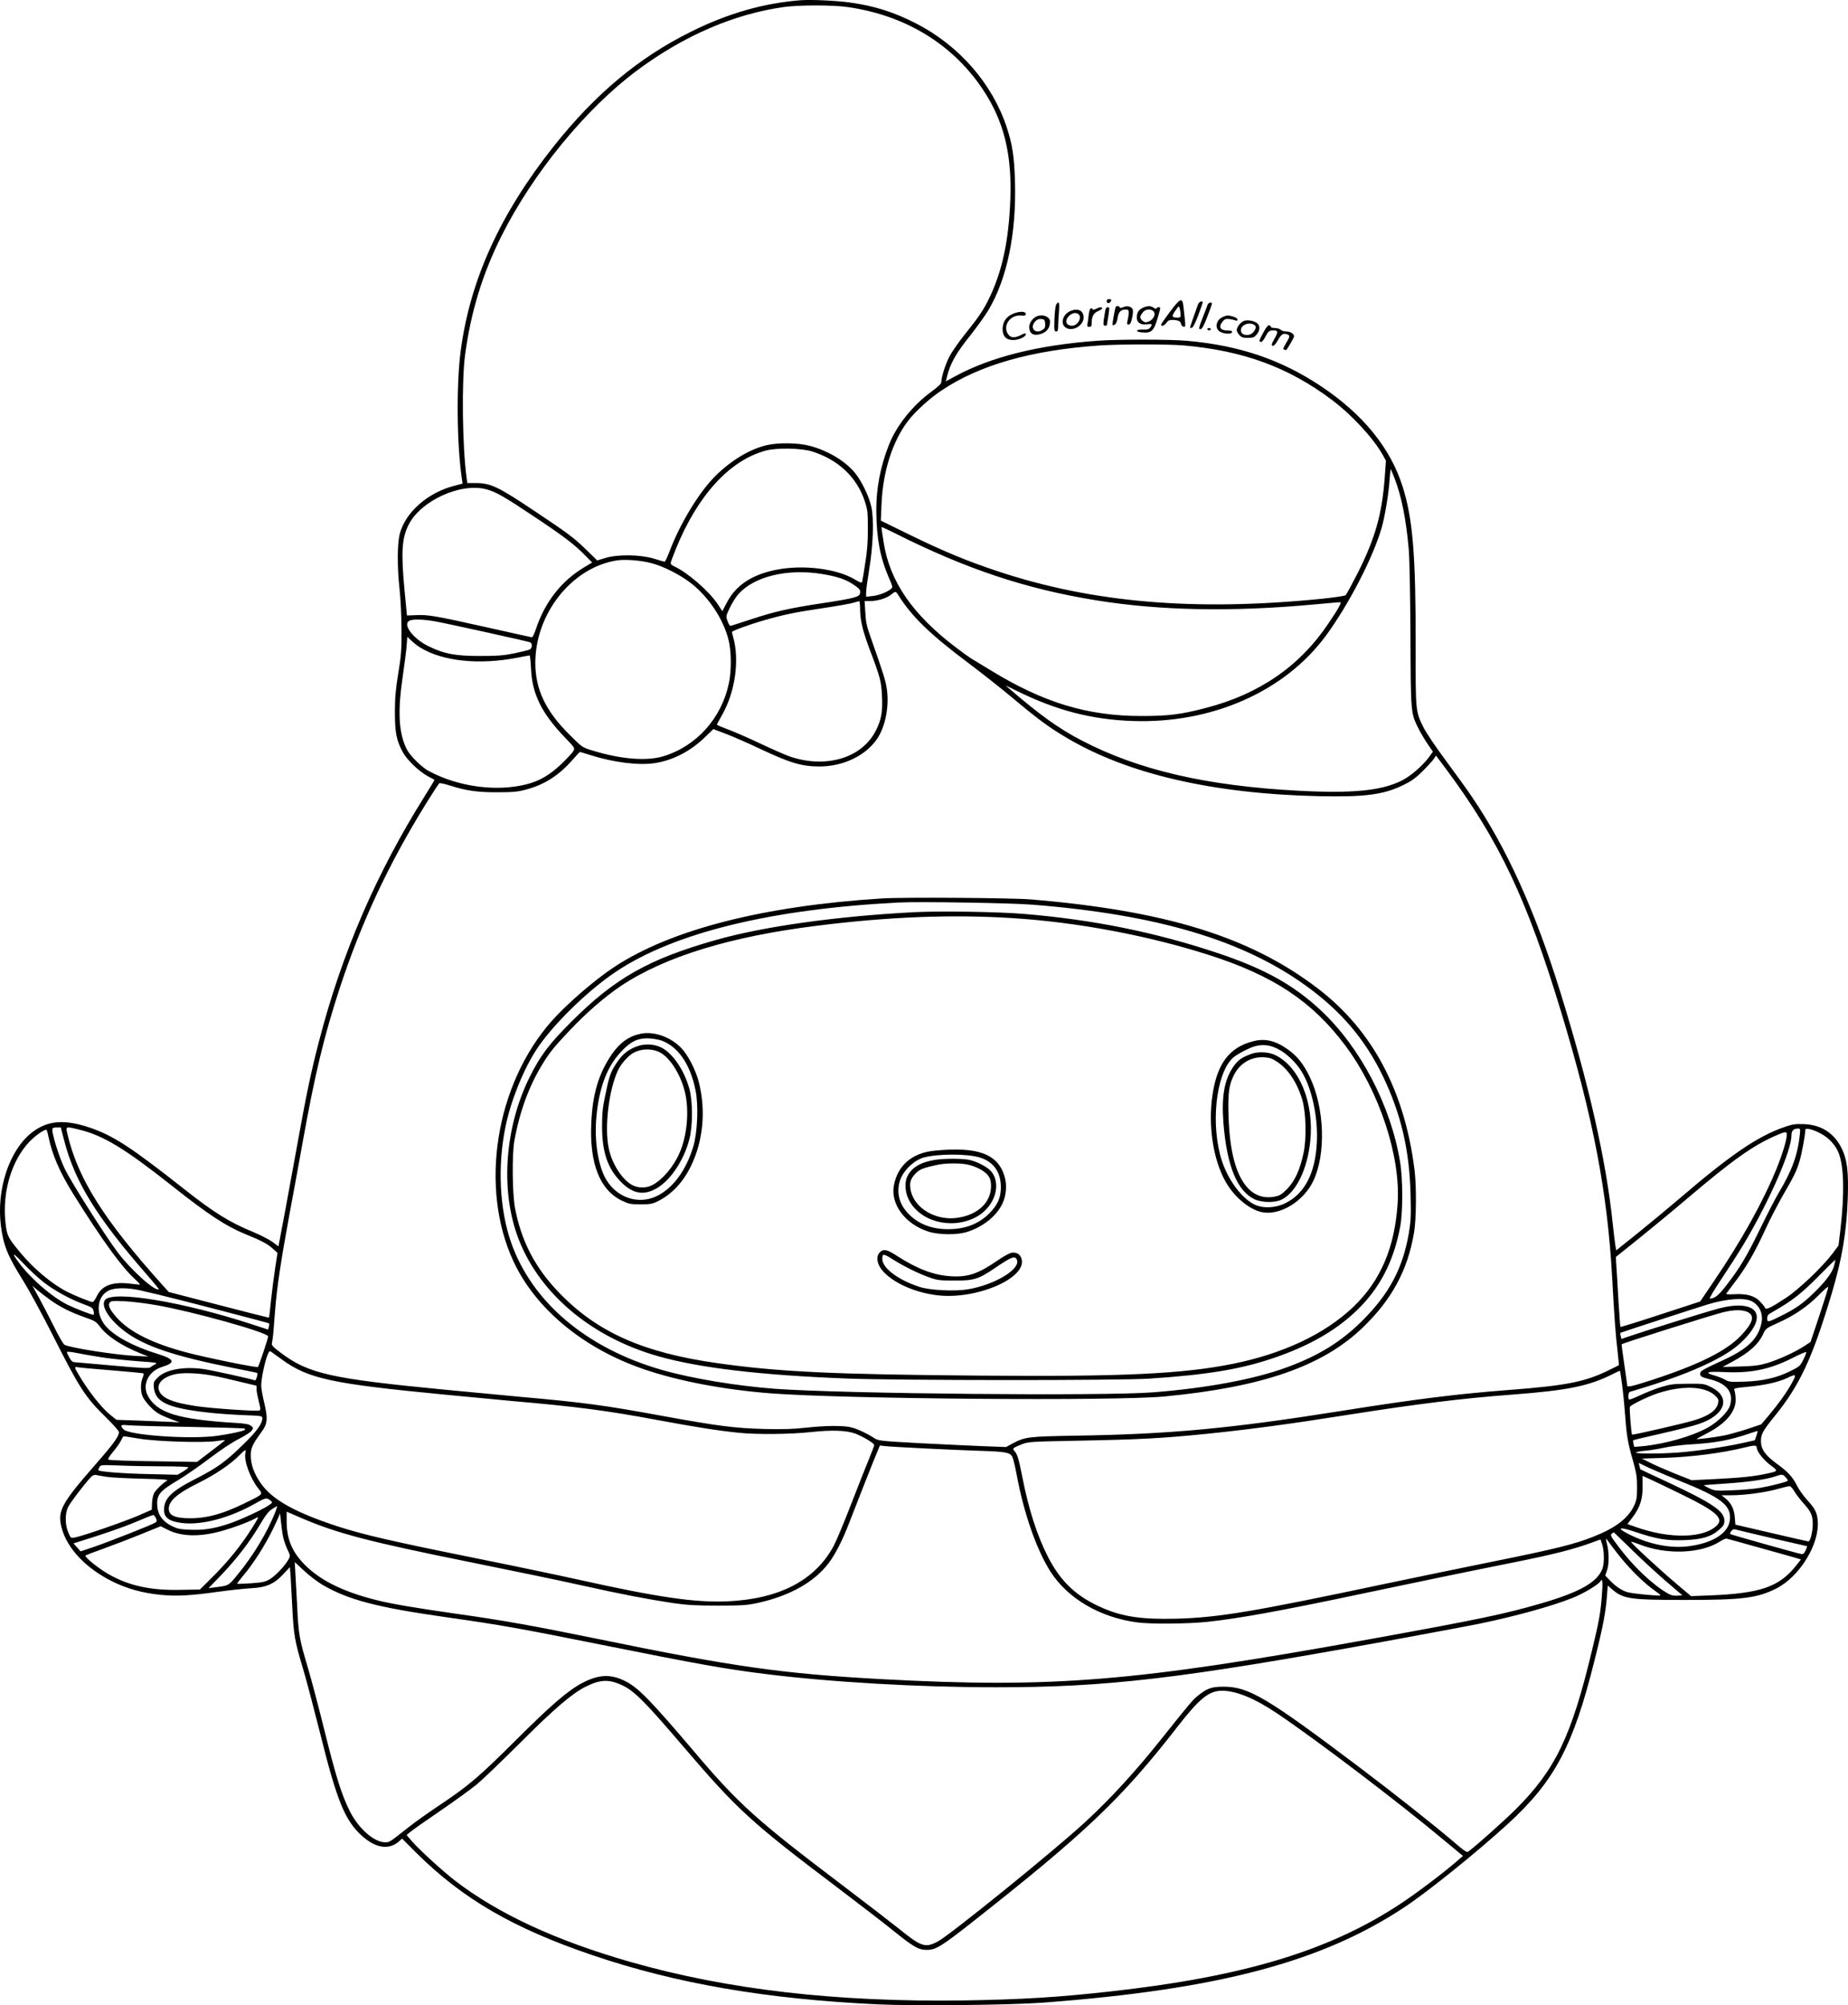 <?xml version="1.0" encoding="UTF-8"?>
<svg xmlns="http://www.w3.org/2000/svg" version="1.0" viewBox="0 0 1597.709 1733.389" preserveAspectRatio="xMidYMid meet">
  <g transform="translate(-200.181,1864.555) scale(0.1,-0.1)" fill="#000000" stroke="none">
    <path d="M8930 18644 c-322 -24 -638 -114 -961 -276 -446 -222 -819 -534 -1176 -982 -465 -585 -727 -1158 -808 -1772 -39 -295 -34 -819 11 -1114 l5 -35 -72 -19 c-230 -59 -422 -229 -471 -415 -22 -87 -23 -281 -2 -477 9 -82 17 -239 17 -349 1 -175 -2 -222 -28 -380 -23 -142 -29 -213 -29 -335 0 -174 13 -243 66 -343 37 -69 142 -170 218 -211 30 -16 56 -30 58 -31 2 -2 -36 -65 -84 -141 -417 -664 -717 -1357 -914 -2119 -70 -269 -109 -454 -195 -932 -73 -404 -125 -682 -146 -790 l-10 -52 -50 38 c-27 20 -102 59 -167 86 -206 85 -339 167 -597 371 -464 366 -617 465 -823 534 -221 73 -363 59 -498 -47 -192 -153 -303 -487 -265 -799 21 -171 58 -264 190 -474 50 -80 164 -289 253 -465 236 -468 286 -547 470 -726 59 -58 108 -113 108 -123 0 -37 -44 -98 -195 -271 -303 -346 -338 -410 -301 -554 46 -179 210 -353 441 -467 129 -63 258 -99 418 -115 134 -13 259 -7 497 27 96 13 222 27 280 30 135 7 203 37 283 124 l55 59 6 -72 c2 -40 9 -166 15 -282 12 -235 21 -284 92 -523 28 -92 92 -336 144 -542 150 -605 218 -770 367 -905 120 -108 236 -124 324 -43 l22 20 128 -128 c398 -394 835 -648 1516 -879 723 -246 1505 -381 2473 -426 319 -15 1143 -6 1425 15 1517 114 2414 352 3130 829 207 138 618 470 884 712 408 373 569 675 754 1420 74 294 96 413 107 558 l7 87 34 -30 c99 -87 155 -95 639 -95 492 0 619 16 784 99 203 103 376 386 358 587 -6 70 -24 105 -92 179 -30 33 -68 86 -85 119 -40 80 -78 122 -180 196 -99 73 -134 124 -134 195 1 59 17 88 119 214 218 269 325 500 492 1056 91 305 130 536 140 835 7 222 -5 325 -52 422 -65 133 -176 205 -325 211 -73 3 -98 0 -165 -23 -232 -78 -469 -239 -920 -626 -94 -80 -253 -212 -355 -294 l-185 -148 -7 39 c-4 21 -14 107 -23 190 -57 549 -205 1204 -455 2009 -218 701 -462 1240 -763 1683 -38 57 -139 196 -223 310 -85 114 -172 243 -194 287 -70 140 -70 138 -69 704 1 787 -24 1102 -113 1381 -106 335 -344 627 -710 870 -342 227 -702 349 -1148 389 -146 14 -603 14 -780 1 -510 -37 -922 -140 -1228 -306 l-83 -45 7 28 c30 127 77 210 213 380 53 67 120 161 149 209 160 270 241 658 229 1104 -6 220 -22 325 -72 477 -126 379 -413 706 -785 897 -192 98 -360 151 -571 180 -113 16 -331 26 -419 20z m397 -59 c532 -75 962 -353 1218 -786 145 -246 204 -511 192 -869 -13 -371 -72 -641 -193 -883 -47 -93 -90 -154 -207 -300 -52 -65 -111 -151 -130 -190 -35 -70 -67 -174 -67 -215 0 -13 -27 -39 -84 -81 -162 -118 -303 -293 -369 -461 -75 -191 -111 -381 -109 -576 2 -231 33 -397 107 -569 36 -83 37 -87 19 -101 -36 -29 -106 -56 -160 -61 l-54 -6 0 39 c0 21 12 109 26 194 35 210 43 439 19 544 -21 97 -90 235 -150 304 -90 101 -228 182 -380 223 -104 28 -278 30 -380 5 -154 -37 -330 -148 -464 -292 -132 -141 -287 -402 -371 -626 -19 -49 -37 -88 -42 -88 -4 0 -47 12 -95 27 -118 35 -309 38 -418 5 l-70 -21 -90 88 c-113 109 -153 140 -450 338 -322 215 -381 243 -516 243 l-67 0 -6 43 c-37 273 -44 835 -13 1067 50 371 150 697 314 1025 273 545 732 1105 1176 1434 404 300 837 486 1267 546 131 18 421 18 547 0z m2903 -2925 c518 -45 908 -187 1285 -470 173 -129 360 -332 441 -476 l28 -51 -11 -154 c-24 -311 -82 -515 -230 -811 -52 -102 -100 -191 -108 -198 -7 -6 -98 -19 -201 -30 -1101 -111 -1991 -35 -2814 240 -261 87 -464 171 -764 318 l-239 117 6 140 c11 283 95 547 231 724 64 83 184 192 289 262 329 220 775 347 1362 388 173 12 591 12 725 1z m-3204 -918 c224 -71 382 -221 451 -425 25 -76 28 -94 28 -242 0 -119 -6 -198 -24 -305 -12 -80 -24 -150 -26 -157 -3 -8 -24 0 -62 23 -158 95 -453 131 -686 83 -207 -42 -347 -136 -422 -284 l-38 -73 -39 59 c-77 116 -263 277 -380 330 -16 7 -28 19 -28 26 0 8 21 65 46 126 189 463 464 763 775 847 98 27 311 22 405 -8z m5033 -232 c59 -153 99 -349 122 -610 7 -72 13 -386 15 -741 3 -684 2 -677 70 -812 20 -40 56 -100 80 -135 l44 -64 -35 -49 c-57 -76 -159 -164 -238 -203 -176 -86 -420 -110 -887 -86 -796 42 -1387 179 -1877 435 -195 101 -358 218 -614 438 l-44 38 94 -46 c344 -170 650 -250 1007 -262 681 -23 1308 252 1665 732 198 267 416 688 488 945 27 99 58 282 66 403 4 53 9 97 10 97 2 0 17 -36 34 -80z m-7853 -94 c81 -21 154 -63 400 -227 262 -174 363 -250 452 -342 l63 -64 -68 -41 c-199 -119 -341 -302 -419 -537 -14 -43 -27 -69 -36 -68 -7 1 -184 40 -393 87 -443 99 -503 109 -608 104 -42 -1 -77 -3 -77 -3 0 1 -9 95 -20 210 -32 339 -25 457 36 577 105 206 449 363 670 304z m3535 -381 c617 -310 1132 -481 1739 -579 550 -89 1169 -101 1879 -36 118 11 221 20 229 20 16 0 -10 -49 -100 -182 -248 -371 -598 -612 -1060 -732 -217 -57 -326 -70 -558 -70 -467 0 -849 116 -1308 398 -73 44 -147 90 -165 100 -18 11 -75 52 -127 92 -378 285 -577 574 -629 914 -6 41 -14 87 -16 103 -2 15 -2 27 0 27 3 0 55 -25 116 -55z m-2113 -256 c109 -27 263 -106 357 -182 149 -120 271 -306 315 -481 25 -98 27 -264 4 -374 -62 -302 -278 -545 -564 -633 -145 -45 -369 -27 -614 48 -90 27 -90 28 -196 133 -210 207 -299 394 -300 622 -1 429 315 827 704 889 72 11 203 1 294 -22z m1472 -94 c142 -22 224 -50 298 -105 35 -25 43 -36 40 -58 -3 -22 -11 -29 -58 -43 -30 -9 -152 -31 -270 -48 -280 -42 -408 -71 -615 -139 -93 -31 -174 -57 -179 -57 -5 0 -16 19 -24 41 -15 41 -15 43 20 117 20 41 53 94 74 117 136 152 419 221 714 175z m667 -182 c117 -187 275 -340 602 -585 117 -88 293 -227 390 -308 222 -186 315 -254 466 -343 530 -314 1267 -484 2185 -504 398 -8 556 13 730 99 65 32 103 59 161 117 42 42 85 89 96 105 l20 30 86 -115 c461 -621 701 -1127 997 -2105 277 -916 399 -1553 440 -2294 18 -329 30 -500 46 -629 8 -68 13 -125 12 -126 -2 -2 -39 -21 -83 -42 -205 -102 -369 -135 -870 -173 -443 -34 -799 -78 -1440 -180 -971 -154 -1485 -202 -2305 -215 -408 -7 -435 -10 -543 -67 l-57 -31 -193 7 c-105 4 -354 16 -551 26 -346 19 -361 21 -396 44 -59 39 -142 78 -195 92 -67 18 -222 17 -396 -2 -109 -12 -197 -15 -359 -11 -259 7 -397 25 -871 111 -511 94 -689 118 -1229 166 -129 12 -419 39 -645 61 -1001 96 -1195 139 -1435 320 -77 58 -82 64 -76 92 8 37 12 88 26 272 15 197 50 430 124 832 36 191 88 476 116 633 105 583 183 907 316 1315 189 577 425 1081 751 1607 57 92 108 170 113 173 5 3 45 -5 89 -19 147 -47 244 -60 416 -59 129 0 175 4 240 22 164 43 288 122 411 263 30 35 57 63 62 63 4 -1 45 -13 92 -28 204 -64 421 -90 560 -67 158 26 309 106 437 233 l62 60 111 -42 c62 -24 196 -82 298 -131 261 -122 356 -150 511 -150 210 1 406 98 502 248 66 104 98 271 79 413 -10 78 -28 134 -140 453 -35 98 -43 135 -47 217 l-6 99 50 0 c62 0 141 24 179 56 37 30 40 30 61 -3z m-329 -131 c2 -96 25 -188 87 -352 86 -226 96 -265 102 -390 7 -137 -5 -204 -52 -298 -119 -238 -428 -332 -742 -227 -40 14 -157 65 -260 114 -104 49 -230 104 -280 122 -51 19 -93 37 -93 40 0 3 20 41 45 85 113 197 152 476 95 674 -5 19 -10 38 -10 42 0 10 150 65 280 102 158 46 270 70 510 105 113 17 228 37 255 45 28 7 53 14 56 15 3 0 7 -34 7 -77z m-3673 -98 c79 -13 771 -166 818 -180 23 -7 22 -50 -1 -63 -10 -5 -70 -20 -133 -33 -95 -19 -145 -23 -299 -23 -212 0 -306 18 -439 82 -131 62 -226 183 -175 220 24 18 118 17 229 -3z m-130 -226 c193 -119 508 -152 839 -88 55 11 104 20 107 20 3 0 9 -53 12 -117 10 -219 92 -384 296 -596 82 -85 84 -88 70 -113 -7 -14 -54 -65 -104 -113 -99 -94 -189 -147 -300 -175 -261 -66 -586 -23 -842 112 -66 34 -169 137 -197 195 -68 140 -77 326 -32 627 14 96 29 212 33 258 l6 83 36 -34 c20 -19 54 -46 76 -59z m-3080 -4255 c92 -361 281 -668 718 -1168 58 -66 103 -122 102 -123 -26 -28 -237 161 -356 318 -106 141 -396 597 -455 717 -53 108 -122 332 -108 354 3 5 20 9 38 9 l33 0 28 -107z m130 88 c211 -51 395 -163 810 -491 305 -242 459 -343 624 -411 141 -57 196 -86 239 -125 l43 -39 -20 -130 c-11 -71 -27 -197 -36 -279 -8 -83 -16 -151 -18 -151 -1 -1 -196 48 -434 110 l-432 112 -48 53 c-512 569 -737 925 -827 1308 -17 73 -21 72 99 43z m14878 -38 c-18 -179 -68 -317 -183 -508 -27 -45 -98 -183 -159 -308 -115 -238 -177 -342 -295 -494 -66 -86 -100 -113 -142 -113 -7 0 38 76 101 170 62 93 151 231 196 307 219 368 409 801 409 934 0 40 17 58 56 59 20 0 21 -4 17 -47z m180 4 c72 -38 130 -102 157 -173 44 -120 49 -344 14 -652 l-17 -143 -50 -67 c-85 -114 -291 -311 -402 -384 -128 -85 -176 -108 -183 -89 -2 8 -20 31 -40 52 -46 52 -117 73 -223 67 -54 -3 -76 -1 -72 6 4 6 28 38 53 71 115 148 191 278 290 495 34 74 97 195 139 270 104 179 125 222 150 305 19 60 51 232 51 274 0 20 64 5 133 -32z m-15323 -24 c33 -161 98 -310 218 -503 244 -391 417 -630 533 -734 28 -25 45 -46 38 -46 -8 1 -48 5 -89 10 -148 17 -239 -18 -281 -109 -13 -28 -30 -50 -36 -51 -17 0 -152 54 -221 89 -131 67 -289 199 -405 339 -108 130 -115 144 -128 260 -29 265 54 540 211 702 47 48 117 98 142 100 4 0 12 -26 18 -57z m15030 14 c0 -44 -39 -172 -90 -297 -119 -290 -302 -618 -534 -960 l-125 -185 -343 -112 c-188 -62 -344 -110 -346 -108 -3 2 -10 107 -18 232 -7 125 -15 261 -18 300 l-4 73 191 153 c106 85 298 243 427 353 396 336 569 458 767 544 83 36 93 36 93 7z m-15069 -1277 c95 -73 230 -147 348 -190 68 -25 76 -31 82 -59 4 -17 3 -31 -2 -31 -18 0 -158 55 -224 87 -136 68 -318 226 -421 365 -70 95 -52 90 43 -11 48 -51 126 -124 174 -161z m15478 145 c-15 -60 -75 -139 -183 -243 -93 -89 -149 -128 -271 -189 -118 -59 -125 -61 -125 -24 0 26 8 34 58 62 155 88 240 154 382 298 80 81 146 147 148 145 2 -1 -2 -23 -9 -49z m-15424 -296 c86 -62 181 -109 303 -152 85 -29 95 -36 130 -82 62 -82 189 -165 354 -231 l63 -25 -105 5 c-180 9 -571 70 -621 97 -10 5 -52 78 -93 162 -42 83 -100 196 -130 250 l-54 98 41 -36 c23 -19 74 -58 112 -86z m15298 -131 l-78 -233 -50 -33 c-78 -52 -223 -118 -320 -148 -75 -22 -114 -27 -240 -31 l-150 -4 85 46 c149 81 228 153 269 246 18 39 26 45 124 89 139 62 254 140 352 239 44 45 81 77 83 72 2 -5 -32 -114 -75 -243z m-14513 212 c47 -11 112 -27 145 -34 122 -28 958 -245 963 -250 2 -3 2 -16 -2 -30 l-6 -24 -135 44 c-601 197 -1218 299 -1277 210 -35 -52 38 -167 171 -268 170 -129 422 -214 940 -318 113 -22 206 -41 207 -43 7 -9 -11 -67 -20 -64 -34 13 -373 88 -445 98 -169 24 -327 -5 -394 -72 -37 -37 -39 -42 -35 -88 12 -126 120 -176 458 -215 74 -9 213 -19 308 -23 164 -6 172 -7 172 -26 0 -48 -47 -113 -161 -224 -156 -153 -230 -207 -420 -303 -207 -106 -269 -168 -269 -267 0 -67 44 -99 155 -113 171 -21 415 44 638 171 87 49 95 50 130 21 16 -14 15 -17 -19 -40 -60 -40 -253 -129 -349 -160 -128 -42 -216 -55 -331 -50 -86 3 -108 8 -159 33 -75 38 -116 92 -123 164 -9 102 16 135 177 230 64 38 188 124 276 191 98 74 196 139 254 168 51 26 101 58 109 71 15 22 15 25 -6 41 -16 14 -48 20 -129 25 -502 30 -686 87 -764 237 -50 97 8 212 126 248 117 36 107 66 -38 111 -209 64 -377 154 -452 242 -91 106 -76 260 30 308 54 25 166 24 275 -1z m13927 -93 c69 -37 101 -111 83 -192 -30 -134 -118 -219 -326 -315 -179 -83 -199 -94 -202 -114 -5 -27 8 -35 77 -52 150 -35 212 -111 181 -224 -15 -57 -101 -143 -193 -195 -136 -75 -368 -142 -564 -161 l-72 -6 -7 26 c-3 15 -4 29 -2 31 2 3 112 29 245 59 132 30 276 66 319 81 233 77 286 232 109 320 -58 29 -64 30 -200 29 -122 -1 -151 -4 -230 -28 -49 -15 -131 -47 -182 -71 -50 -24 -94 -41 -97 -37 -11 11 -6 63 7 66 316 93 524 170 702 258 138 69 220 125 291 200 205 213 96 344 -219 264 -87 -22 -647 -196 -789 -245 l-58 -20 -6 25 c-4 14 -5 26 -3 28 6 4 670 220 756 246 166 50 315 60 380 27z m-13797 -33 c312 -54 970 -237 970 -271 0 -17 -80 -256 -88 -264 -9 -9 -440 79 -612 124 -300 79 -498 178 -610 304 -59 67 -78 107 -59 129 12 15 29 16 129 11 63 -3 185 -18 270 -33z m13768 -64 c55 -33 37 -92 -61 -196 -125 -135 -367 -255 -775 -388 -169 -55 -212 -64 -212 -48 0 5 -11 86 -25 181 -14 96 -25 175 -23 176 12 11 743 241 870 275 99 26 183 26 226 0z m-14221 -390 c75 -11 212 -25 305 -32 156 -11 166 -13 141 -26 -16 -8 -35 -20 -43 -27 -12 -9 -78 -6 -320 16 -168 15 -317 28 -331 29 -19 0 -31 10 -47 39 -12 21 -22 43 -22 49 0 5 37 2 90 -9 50 -10 152 -28 227 -39z m1544 -18 c227 -165 430 -208 1394 -301 226 -22 491 -47 590 -56 572 -50 823 -83 1263 -165 338 -63 527 -92 702 -110 158 -16 446 -13 621 6 185 20 311 15 388 -14 69 -27 161 -83 161 -98 0 -6 -19 -56 -41 -110 -23 -55 -93 -232 -156 -394 -62 -162 -132 -328 -154 -369 -160 -297 -470 -458 -918 -478 -280 -12 -598 34 -1286 187 -171 38 -601 128 -955 199 -668 135 -905 190 -1126 261 -373 122 -572 233 -670 377 -57 83 -84 159 -84 236 0 67 12 93 99 213 46 64 49 111 17 244 -14 58 -26 125 -26 150 0 56 33 212 55 263 14 35 18 37 34 25 10 -7 52 -37 92 -66z m13152 1 c-27 -55 -32 -60 -113 -100 -117 -58 -234 -85 -397 -91 -120 -4 -135 -2 -165 16 -18 11 -61 28 -96 38 -90 25 -60 36 83 29 229 -12 396 22 589 119 66 34 122 58 124 54 2 -4 -9 -33 -25 -65z m-14628 -93 c143 -12 265 -23 272 -25 9 -3 9 -12 -2 -39 -19 -45 -19 -117 -1 -161 18 -42 87 -118 135 -147 20 -13 70 -35 111 -50 l75 -28 -95 5 c-52 2 -175 7 -273 11 l-178 6 -48 38 c-81 64 -199 214 -284 361 -34 57 -34 62 1 55 15 -3 144 -15 287 -26z m13059 -111 c8 -57 20 -171 26 -254 15 -200 24 -257 68 -410 32 -113 37 -144 37 -235 0 -93 -3 -111 -27 -163 -51 -108 -163 -192 -355 -267 -163 -64 -324 -104 -853 -211 -272 -55 -697 -143 -945 -195 -1139 -241 -1437 -291 -1800 -301 -295 -8 -463 16 -637 91 -225 97 -361 223 -472 436 -96 186 -171 417 -225 695 -32 161 -43 200 -69 228 -20 22 -15 26 68 59 52 20 79 22 450 29 569 11 741 20 1135 59 379 39 719 84 1229 165 604 95 983 142 1421 175 487 37 668 74 881 183 27 14 50 24 51 23 2 -1 9 -49 17 -107z m-12184 65 c41 -7 144 -30 228 -51 l152 -36 0 -32 c0 -17 9 -64 19 -104 16 -59 17 -73 6 -78 -24 -9 -408 17 -545 37 -215 32 -308 73 -326 145 -15 61 54 118 163 135 69 11 200 4 303 -16z m13655 -61 c-43 -80 -113 -177 -202 -284 l-64 -76 -122 -41 c-67 -22 -158 -47 -202 -56 -76 -15 -235 -35 -235 -30 0 2 41 24 91 50 170 88 257 197 246 308 -2 28 -7 58 -11 67 -6 13 11 17 121 27 141 13 259 39 337 76 78 37 82 34 41 -41z m-762 -60 c38 -10 72 -28 94 -49 31 -29 35 -38 29 -66 -12 -62 -74 -108 -197 -147 -75 -25 -541 -132 -547 -127 -7 7 -24 226 -19 240 6 16 149 86 237 116 147 50 299 63 403 33z m-13095 -322 c260 -5 475 -11 479 -15 3 -3 4 -8 2 -11 -11 -10 -130 -36 -238 -51 -234 -33 -770 5 -813 57 -30 35 -22 41 40 34 31 -3 270 -10 530 -14z m13549 -77 l-14 -39 -99 -22 c-145 -33 -399 -71 -553 -83 -163 -12 -368 -13 -375 -1 -3 4 29 11 72 15 42 3 120 16 172 27 52 12 158 25 235 29 205 12 333 36 500 93 39 14 71 23 73 22 1 -1 -4 -19 -11 -41z m-13981 -25 c155 -25 546 -37 664 -21 41 6 76 10 77 8 2 -1 -52 -44 -120 -95 l-122 -93 -379 6 c-208 2 -383 9 -388 14 -5 5 11 32 42 68 27 32 58 76 68 96 9 21 20 38 23 38 3 0 64 -9 135 -21z m6784 -84 c162 -8 381 -18 485 -21 222 -7 259 -14 279 -52 8 -15 26 -90 40 -167 62 -330 173 -643 291 -827 151 -233 427 -394 748 -437 114 -16 435 -13 600 4 271 28 649 97 1302 235 515 109 947 198 1376 284 326 66 491 108 646 164 l82 30 11 -31 c22 -61 24 -172 6 -222 -46 -118 -194 -202 -534 -301 -314 -91 -527 -136 -1482 -309 -2024 -366 -2733 -424 -4210 -345 -863 47 -1287 107 -2465 349 -548 112 -814 160 -1215 216 -377 54 -569 87 -699 120 -300 76 -502 180 -636 327 -94 103 -135 210 -135 354 l0 82 123 -53 c310 -134 589 -207 1472 -385 352 -71 782 -160 955 -199 356 -79 565 -119 790 -153 128 -18 197 -22 390 -22 206 0 248 3 338 22 281 61 495 181 620 348 58 77 121 202 177 349 59 154 221 564 244 617 l20 48 43 -5 c24 -3 176 -12 338 -20z m7200 7 c0 -33 59 -108 120 -153 68 -50 67 -51 -37 -73 -110 -24 -224 -35 -442 -46 l-204 -10 -141 56 c-77 31 -174 73 -215 94 l-74 37 194 6 c238 8 502 42 699 91 80 20 100 19 100 -2z m-13066 -46 c-16 -64 40 -218 111 -307 42 -53 48 -47 -120 -129 -202 -99 -350 -136 -510 -128 -96 5 -138 26 -143 71 -9 72 65 139 253 232 151 75 282 164 360 244 45 47 58 51 49 17z m12391 -238 c367 -147 455 -214 443 -339 -11 -116 -147 -203 -358 -230 -158 -20 -342 17 -514 103 -117 59 -87 69 60 19 180 -60 262 -74 418 -69 154 6 232 29 302 91 38 33 44 44 44 78 0 81 -102 150 -485 330 -132 61 -240 112 -241 113 -1 1 -4 13 -8 28 l-6 27 97 -46 c54 -24 166 -72 248 -105z m-13098 122 c120 0 213 -4 213 -9 0 -5 -21 -21 -46 -36 l-47 -28 -251 6 c-207 4 -420 20 -434 33 -2 1 2 12 8 25 12 22 14 22 178 16 91 -4 261 -7 379 -7z m-492 -91 c39 -6 176 -13 305 -16 179 -4 230 -8 216 -17 -37 -21 -97 -80 -113 -109 -8 -17 -16 -56 -17 -86 l-2 -56 -119 -52 c-121 -52 -479 -176 -546 -188 -35 -7 -36 -6 -57 44 -28 63 -29 159 -3 216 16 36 146 207 200 263 15 15 29 20 44 17 12 -3 54 -10 92 -16z m14515 -4 c13 -14 21 -27 18 -30 -10 -10 -142 -44 -233 -60 -49 -9 -159 -19 -243 -22 -146 -6 -155 -5 -202 17 -28 13 -49 25 -47 27 2 1 80 7 173 13 199 13 351 34 432 59 75 25 75 25 102 -4z m-895 -150 c288 -140 359 -202 304 -262 -109 -116 -411 -123 -706 -17 l-71 25 47 62 c62 83 86 157 84 268 l-1 87 77 -35 c42 -19 162 -77 266 -128z m970 29 c15 -25 49 -70 76 -100 68 -75 83 -108 83 -179 1 -68 -21 -155 -38 -154 -6 0 -150 33 -321 73 l-310 72 -5 65 c-6 72 -32 123 -83 164 l-32 25 87 0 c114 0 292 24 398 54 47 13 92 24 102 25 9 1 27 -18 43 -45z m-13134 -182 c-69 -173 -190 -375 -325 -538 -80 -98 -75 -95 -196 -110 l-55 -7 112 116 c131 137 245 285 334 436 48 80 74 114 104 132 22 14 41 25 43 24 1 -1 -6 -25 -17 -53z m69 -215 c6 -27 22 -74 36 -104 26 -55 27 -57 9 -89 -28 -53 -113 -142 -161 -170 -39 -23 -63 -28 -162 -35 -64 -4 -118 -6 -120 -4 -2 2 22 34 53 71 85 99 186 258 255 398 33 68 61 130 61 137 1 8 6 -24 10 -71 5 -47 13 -107 19 -133z m-1101 166 c11 -23 10 -29 -4 -39 -23 -17 -393 -163 -533 -211 l-113 -38 -31 34 -31 35 39 12 c216 67 382 124 499 173 77 33 145 60 151 60 6 1 16 -11 23 -26z m839 -75 c-100 -161 -215 -303 -367 -453 l-91 -90 -173 -3 c-253 -5 -438 35 -612 133 -91 51 -221 156 -203 165 7 4 77 31 156 59 78 28 222 83 318 122 l175 71 62 -31 c122 -61 286 -63 483 -5 91 26 213 72 262 98 15 9 30 15 35 16 4 0 -16 -37 -45 -82z m13129 -98 c166 -38 304 -70 307 -70 3 0 -2 -16 -11 -36 -15 -30 -22 -35 -43 -31 -34 6 -603 166 -608 171 -10 11 21 47 36 42 9 -3 153 -37 319 -76z m-1199 -109 c89 -87 222 -209 296 -272 l133 -114 -44 -3 c-33 -2 -55 3 -87 22 -130 76 -293 231 -417 396 -72 95 -78 106 -62 118 9 6 17 12 17 12 1 0 74 -72 164 -159z m-166 19 c114 -153 250 -291 366 -372 24 -16 42 -32 39 -34 -7 -7 -238 15 -281 27 -51 14 -101 47 -154 101 l-42 44 15 43 c19 55 19 159 0 230 -8 30 -10 50 -6 45 4 -5 33 -43 63 -84z m1263 6 c149 -41 290 -81 314 -88 l43 -13 -39 -50 c-148 -187 -308 -243 -749 -261 l-162 -6 -128 108 c-155 131 -396 355 -390 361 3 3 34 -7 69 -21 233 -93 536 -82 700 25 23 15 49 26 57 24 8 -2 137 -37 285 -79z m-12429 -318 c224 -132 472 -197 1078 -283 464 -66 614 -92 1401 -250 762 -153 1014 -198 1345 -239 572 -72 1332 -116 2004 -116 960 0 1591 74 3348 394 375 69 751 139 833 156 316 66 623 151 799 221 99 39 228 117 245 146 18 33 21 -9 11 -137 -11 -138 -26 -222 -85 -464 -178 -743 -316 -1028 -659 -1371 -98 -97 -322 -298 -408 -364 -15 -11 -30 -1 -120 76 -168 144 -523 425 -828 655 -795 599 -952 693 -1170 693 -106 0 -143 -14 -227 -82 -42 -35 -67 -65 -305 -363 -232 -291 -441 -519 -665 -726 -269 -248 -1166 -974 -1274 -1032 -108 -57 -142 -46 -337 112 -70 56 -287 223 -482 371 -744 563 -901 704 -1280 1151 -387 455 -489 560 -602 617 -125 63 -228 59 -369 -14 -124 -64 -276 -195 -578 -497 -319 -317 -401 -388 -659 -561 -99 -66 -221 -153 -271 -193 -163 -129 -162 -128 -199 -128 -95 0 -229 117 -304 265 -71 140 -121 298 -218 689 -49 198 -114 446 -145 550 -75 251 -83 296 -94 536 -6 113 -13 245 -16 294 l-5 88 79 -73 c43 -41 114 -95 157 -121z m2602 -874 c101 -49 196 -145 528 -534 459 -537 582 -650 1324 -1210 184 -139 403 -308 485 -374 176 -142 218 -166 290 -166 76 0 124 29 375 226 993 781 1304 1076 1788 1698 195 251 275 316 390 316 122 0 282 -66 477 -197 347 -234 1052 -769 1452 -1104 l153 -127 -58 -50 c-118 -102 -350 -277 -486 -366 -613 -404 -1351 -627 -2501 -755 -454 -51 -771 -70 -1265 -78 -1104 -16 -2048 93 -2885 332 -649 186 -1145 416 -1520 704 -105 81 -310 268 -370 338 l-48 56 34 28 c19 16 134 97 256 180 123 84 266 188 319 231 52 44 220 205 372 357 294 294 448 426 565 485 129 65 206 68 325 10z M9625 10879 c-1025 -65 -1823 -269 -2315 -594 -167 -110 -406 -317 -538 -465 -486 -550 -628 -1439 -331 -2078 190 -409 603 -752 1123 -931 298 -103 697 -179 1101 -210 633 -49 2981 -68 3405 -27 847 81 1365 261 1712 594 252 242 390 496 445 822 20 117 22 403 4 545 -86 684 -365 1206 -836 1566 -585 447 -1313 672 -2485 770 -164 13 -1106 20 -1285 8z m1305 -54 c1071 -85 1814 -305 2359 -698 308 -222 514 -464 670 -787 156 -325 229 -638 238 -1020 5 -187 2 -231 -15 -335 -53 -305 -169 -523 -401 -755 -182 -182 -379 -304 -656 -405 -274 -101 -688 -179 -1150 -215 -425 -34 -2677 -13 -3270 30 -334 25 -726 90 -983 164 -651 188 -1120 585 -1301 1100 -100 285 -119 661 -49 1001 45 221 151 487 266 665 135 209 442 511 688 675 505 338 1344 543 2449 599 174 9 972 -4 1155 -19z M9900 10760 c-667 -35 -1296 -123 -1709 -240 -581 -165 -871 -329 -1247 -704 -197 -197 -271 -296 -364 -483 -210 -424 -252 -954 -108 -1362 173 -490 629 -882 1223 -1050 358 -101 881 -163 1630 -192 433 -17 2350 -18 2610 -1 506 33 798 82 1086 181 302 104 528 234 707 405 202 193 323 425 380 731 23 127 23 413 -2 559 -80 485 -343 987 -683 1306 -237 222 -492 364 -903 500 -531 177 -1071 286 -1662 335 -224 19 -734 27 -958 15z m855 -51 c558 -35 1167 -149 1700 -319 556 -178 895 -403 1178 -783 294 -394 480 -957 452 -1367 -26 -382 -147 -665 -382 -891 -245 -234 -606 -405 -1043 -493 -431 -87 -955 -112 -2167 -102 -1280 10 -1751 32 -2283 107 -651 91 -1052 271 -1383 619 -202 212 -320 442 -373 725 -23 124 -26 457 -6 575 46 256 126 475 244 667 61 100 97 145 231 287 147 156 306 294 446 388 380 254 949 429 1704 522 614 77 1160 98 1682 65z M7543 9710 c-104 -21 -182 -77 -253 -180 -112 -165 -165 -339 -176 -590 -17 -352 74 -583 266 -674 58 -28 75 -31 160 -31 83 0 102 3 150 27 119 59 217 163 285 303 106 217 131 478 69 725 -26 104 -95 238 -154 298 -93 95 -234 144 -347 122z m174 -58 c146 -51 253 -205 298 -431 27 -129 17 -365 -19 -486 -64 -211 -179 -366 -323 -432 -152 -70 -330 -13 -425 137 -73 115 -110 338 -90 551 23 249 89 427 207 556 84 92 144 123 234 123 37 -1 89 -9 118 -18z M7513 9602 c-79 -28 -129 -68 -179 -143 -54 -81 -65 -114 -100 -284 -22 -105 -27 -157 -27 -270 1 -223 49 -363 168 -481 103 -103 202 -116 318 -42 114 73 223 240 268 413 31 114 31 328 1 438 -44 160 -143 307 -242 357 -60 31 -142 35 -207 12z m187 -50 c87 -40 181 -183 221 -337 42 -161 23 -385 -45 -538 -52 -119 -149 -232 -235 -276 -51 -27 -120 -27 -170 -1 -88 44 -178 183 -206 318 -39 181 0 506 80 676 27 58 90 128 136 152 68 35 150 37 219 6z M12838 9645 c-206 -52 -312 -190 -353 -462 -40 -263 4 -559 112 -751 76 -137 216 -251 327 -267 154 -23 349 99 431 270 112 232 99 631 -29 900 -53 111 -110 183 -190 239 -107 76 -196 97 -298 71z m212 -67 c74 -37 161 -120 209 -202 86 -144 138 -389 128 -601 -12 -269 -105 -449 -274 -531 -86 -42 -193 -46 -267 -10 -122 60 -250 245 -296 431 -83 326 -20 743 126 848 21 16 71 44 109 62 97 48 175 48 265 3z M12819 9535 c-85 -31 -117 -55 -158 -116 -75 -113 -99 -254 -82 -480 30 -372 117 -586 268 -660 66 -31 180 -32 238 -2 125 65 220 262 245 506 34 331 -95 644 -305 743 -57 27 -147 31 -206 9z m226 -69 c95 -63 173 -182 216 -328 32 -110 38 -331 11 -458 -30 -144 -75 -243 -141 -311 -46 -47 -65 -59 -106 -67 -92 -19 -176 8 -238 77 -101 112 -155 317 -164 626 -6 193 4 263 48 350 53 102 150 158 262 151 47 -3 70 -12 112 -40z M10076 8698 c-189 -19 -314 -128 -346 -300 -30 -163 98 -335 299 -399 87 -28 240 -30 326 -5 138 41 259 135 312 244 35 72 43 168 18 244 -60 192 -237 254 -609 216z m396 -58 c120 -37 183 -126 183 -260 -1 -91 -29 -153 -104 -227 -90 -89 -207 -133 -351 -133 -141 0 -254 43 -339 128 -82 82 -110 180 -81 284 25 89 121 184 210 208 124 33 374 33 482 0z M10091 8620 c-127 -19 -208 -66 -245 -144 -24 -51 -20 -131 9 -193 89 -192 359 -269 573 -165 165 80 238 278 147 397 -29 39 -123 89 -193 104 -59 12 -208 13 -291 1z m270 -40 c75 -14 159 -59 186 -99 17 -25 23 -48 23 -90 -1 -137 -108 -242 -280 -271 -197 -34 -395 85 -417 251 -8 54 2 84 42 128 36 39 70 52 205 80 62 12 177 13 241 1z M9617 7828 c-50 -38 -36 -119 33 -186 97 -97 273 -171 453 -193 331 -41 764 141 733 306 -9 46 -44 69 -90 61 -18 -4 -72 -33 -119 -66 -167 -115 -256 -146 -403 -137 -146 8 -293 64 -462 173 -84 55 -115 64 -145 42z m110 -73 c100 -62 219 -120 310 -152 70 -25 92 -27 218 -27 168 -1 207 12 350 109 142 97 174 109 189 69 31 -81 -197 -217 -426 -254 -114 -19 -324 -8 -413 20 -184 59 -325 163 -325 242 0 50 8 49 97 -7z M11570 16047 c0 -21 12 -28 27 -16 19 16 16 29 -7 29 -11 0 -20 -6 -20 -13z M12116 15949 c-42 -56 -76 -105 -76 -110 0 -19 30 -8 46 16 12 18 25 25 48 25 51 0 75 -11 78 -33 2 -12 11 -23 22 -25 20 -4 20 -9 -1 176 -8 79 -28 71 -117 -49z m93 -21 c1 -23 -3 -28 -23 -28 -54 0 -58 9 -24 58 31 45 32 46 39 22 4 -14 7 -37 8 -52z M12360 16016 c-19 -50 -70 -198 -70 -203 0 -2 7 -3 16 -1 10 2 30 41 55 107 21 57 39 108 39 112 0 19 -31 7 -40 -15z M11131 16007 c-5 -13 -11 -69 -13 -125 -3 -92 -1 -102 15 -102 13 0 17 9 17 43 0 23 3 79 7 125 4 60 3 82 -6 82 -6 0 -15 -10 -20 -23z M12443 16013 c-3 -10 -23 -62 -44 -115 -34 -88 -36 -98 -19 -98 14 0 28 25 59 106 23 58 41 110 41 115 0 16 -30 9 -37 -8z M11646 15988 c-7 -22 -26 -130 -26 -145 0 -10 5 -11 19 -4 12 7 20 26 25 57 7 52 27 73 69 74 23 0 27 -4 27 -27 0 -16 -4 -45 -9 -65 -8 -33 -6 -38 8 -38 13 0 21 14 30 55 7 30 10 64 6 75 -8 26 -49 36 -83 20 -18 -8 -28 -8 -30 -1 -5 15 -32 14 -36 -1z M11883 15985 c-36 -16 -53 -42 -53 -83 0 -44 30 -66 85 -60 49 6 53 2 31 -28 -11 -15 -25 -19 -66 -17 -61 1 -65 -20 -5 -25 84 -7 102 10 139 136 23 79 23 82 5 82 -11 0 -19 -5 -19 -11 0 -5 -10 -3 -22 5 -27 19 -53 20 -95 1z m91 -30 c30 -31 -16 -95 -69 -95 -17 0 -45 27 -45 44 0 7 9 25 21 40 23 30 68 35 93 11z M11478 15976 c-16 -8 -28 -11 -28 -5 0 5 -6 9 -14 9 -10 0 -16 -17 -21 -52 -3 -29 -8 -65 -11 -80 -5 -23 -2 -28 15 -28 17 0 21 6 21 34 0 55 17 86 55 102 19 8 35 19 35 24 0 14 -20 12 -52 -4z M11557 15958 c-19 -109 -20 -128 -3 -128 9 0 16 1 17 3 0 1 6 37 13 80 11 71 11 77 -5 77 -11 0 -19 -11 -22 -32z M11254 15956 c-65 -29 -87 -110 -39 -142 59 -39 155 16 155 87 0 61 -49 84 -116 55z m74 -28 c30 -30 -10 -98 -57 -98 -54 0 -68 44 -26 85 26 27 64 32 83 13z M10753 15930 c-54 -24 -83 -70 -83 -131 0 -61 33 -94 93 -93 49 1 107 28 107 49 0 13 -7 12 -40 -5 -61 -31 -96 -26 -119 17 -38 73 31 160 120 151 32 -3 39 0 39 14 0 25 -61 24 -117 -2z M10970 15913 c-38 -14 -70 -57 -70 -93 0 -51 27 -75 76 -67 67 11 104 51 104 112 0 41 -59 67 -110 48z m68 -65 c2 -28 -2 -40 -20 -52 -64 -45 -119 15 -66 71 16 17 31 23 53 21 27 -3 30 -7 33 -40z M12573 15905 c-53 -23 -71 -86 -33 -120 26 -24 105 -33 113 -12 4 11 -3 15 -34 15 -68 1 -85 29 -48 77 18 22 28 26 58 23 20 -3 44 -8 54 -12 12 -6 17 -4 17 7 0 10 -15 20 -37 26 -47 13 -51 13 -90 -4z M12755 15871 c-25 -11 -51 -40 -59 -68 -5 -15 1 -30 18 -50 21 -24 32 -28 76 -28 44 0 55 4 76 28 32 37 32 81 0 102 -30 20 -84 27 -111 16z m86 -31 c24 -14 24 -31 -2 -64 -33 -42 -109 -32 -109 14 0 45 65 74 111 50z M12926 15774 c-40 -72 -43 -84 -21 -84 8 0 24 19 36 43 25 49 35 57 71 57 40 0 42 -14 8 -73 -25 -45 -28 -56 -16 -60 11 -4 25 11 46 48 31 54 47 63 84 49 22 -9 20 -20 -14 -76 -25 -41 -28 -50 -15 -55 9 -3 17 -4 19 -2 23 33 66 108 66 117 0 21 -32 42 -66 42 -20 0 -42 7 -50 15 -9 8 -31 15 -50 15 -19 0 -34 4 -34 9 0 5 -6 11 -14 14 -10 4 -26 -14 -50 -59z M12440 15800 c0 -5 7 -10 15 -10 8 0 15 5 15 10 0 6 -7 10 -15 10 -8 0 -15 -4 -15 -10z"></path>
  </g>
</svg>
